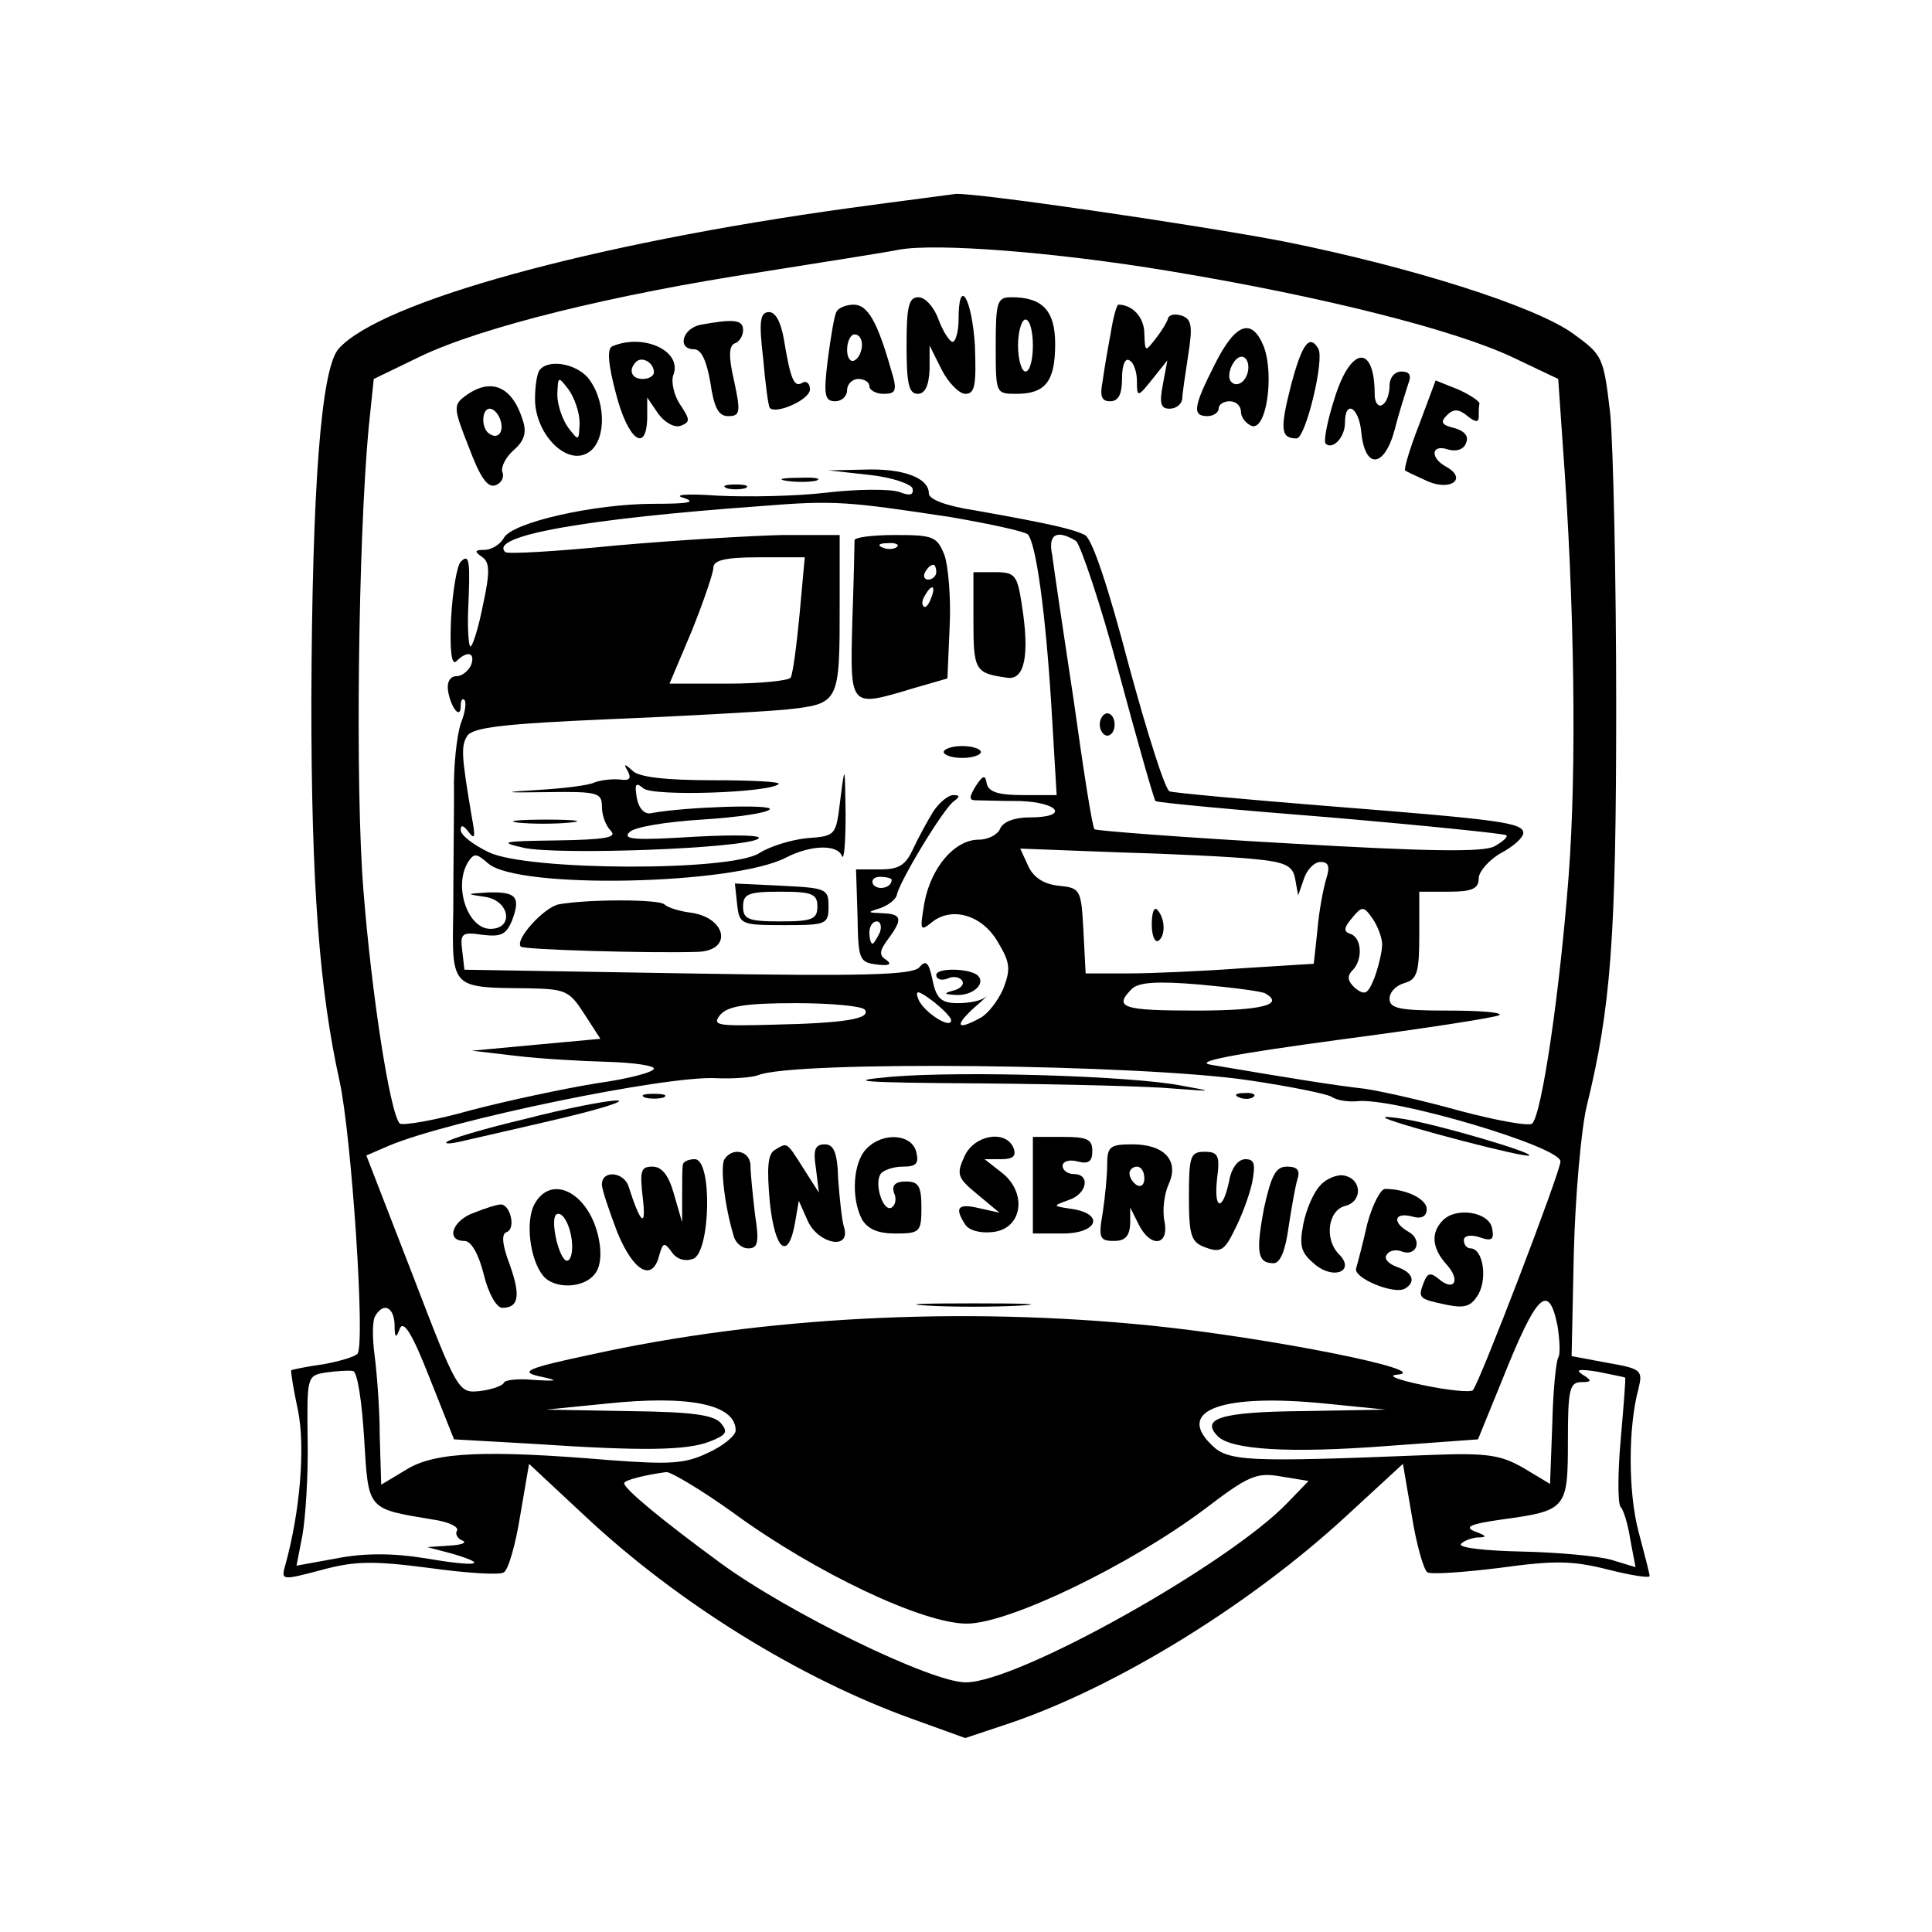 <?xml version="1.0" standalone="no"?>
<!DOCTYPE svg PUBLIC "-//W3C//DTD SVG 20010904//EN"
 "http://www.w3.org/TR/2001/REC-SVG-20010904/DTD/svg10.dtd">
<svg version="1.0" xmlns="http://www.w3.org/2000/svg"
 width="260pt" height="260pt" viewBox="0 0 260 260"
 preserveAspectRatio="xMidYMid meet">
<g transform="translate(0,260) scale(0.1,-0.1)"
fill="#000000" stroke="none">
<path d="M1143 2320 c-348 -48 -630 -126 -687 -189 -24 -26 -36 -187 -37 -476
0 -247 11 -388 38 -510 16 -73 35 -355 24 -367 -4 -4 -24 -10 -46 -14 -22 -3
-41 -7 -43 -8 -1 -2 3 -26 9 -54 10 -49 3 -136 -17 -208 -6 -21 -5 -21 48 -7
44 12 68 13 145 3 50 -7 96 -10 101 -6 6 3 16 38 22 76 l12 70 75 -70 c126
-118 290 -219 440 -273 l72 -26 60 20 c144 49 323 159 453 279 l76 70 12 -70
c6 -38 16 -73 21 -76 5 -3 49 0 97 6 73 10 97 10 145 -2 31 -8 57 -12 57 -9 0
3 -7 30 -15 60 -14 53 -14 141 0 192 6 25 4 27 -42 35 l-48 9 3 140 c2 77 10
165 17 195 33 134 40 228 40 540 0 173 -4 350 -8 393 -9 77 -10 79 -50 108
-51 37 -219 90 -389 124 -120 23 -416 66 -442 64 -6 -1 -70 -9 -143 -19z m432
-85 c205 -34 383 -79 461 -116 l61 -29 6 -87 c16 -215 19 -437 8 -582 -12
-157 -36 -320 -49 -333 -4 -4 -48 4 -97 17 -50 14 -108 27 -130 30 -36 4 -93
13 -205 32 -25 4 26 14 174 34 114 15 211 30 214 33 3 4 -29 6 -71 6 -64 0
-77 3 -77 16 0 9 9 18 20 21 17 5 20 14 20 64 l0 59 40 0 c31 0 40 4 40 18 0
9 14 25 30 34 17 9 30 21 30 27 0 14 -33 18 -260 36 -113 9 -210 18 -216 20
-6 2 -30 78 -55 170 -27 103 -49 170 -59 175 -16 8 -46 15 -147 33 -40 6 -63
15 -63 23 0 21 -35 34 -87 32 l-48 -1 54 -6 c30 -3 56 -12 59 -18 2 -9 -3 -11
-18 -5 -12 4 -56 4 -98 -1 -42 -5 -108 -6 -147 -4 -41 3 -60 1 -45 -3 18 -6 6
-8 -40 -8 -80 0 -191 -25 -202 -46 -5 -9 -17 -16 -26 -16 -13 0 -14 -2 -4 -9
11 -7 12 -19 2 -65 -6 -31 -14 -56 -17 -56 -2 0 -4 21 -3 48 3 67 2 78 -10 66
-5 -5 -11 -40 -13 -77 -2 -44 1 -63 7 -57 15 15 26 12 20 -5 -4 -8 -12 -15
-20 -15 -8 0 -13 -8 -11 -20 4 -23 17 -39 17 -20 0 7 2 11 5 8 3 -3 1 -17 -5
-32 -5 -15 -10 -57 -9 -94 0 -37 -1 -108 -1 -158 -2 -105 -3 -103 100 -104 51
-1 56 -3 76 -34 l22 -34 -87 -8 -86 -8 60 -7 c33 -4 88 -7 123 -8 34 -1 62 -5
62 -9 0 -5 -35 -14 -78 -20 -43 -7 -118 -23 -168 -36 -49 -14 -92 -21 -96 -18
-13 13 -38 174 -49 315 -11 137 -7 467 7 620 l7 67 62 30 c83 40 262 84 460
114 88 14 171 27 185 30 50 9 209 -3 365 -29z m-295 -331 c52 -9 98 -19 103
-23 11 -11 24 -103 32 -233 l7 -118 -45 0 c-33 0 -46 4 -49 15 -2 13 -5 12
-15 -3 -9 -15 -9 -19 0 -19 7 0 33 -1 60 -1 53 -2 66 -22 13 -22 -21 0 -36 -6
-40 -15 -3 -8 -16 -15 -29 -15 -32 0 -64 -37 -73 -85 -6 -36 -6 -39 9 -27 27
23 69 11 90 -26 17 -28 17 -37 7 -63 -7 -16 -21 -34 -31 -39 -31 -17 -35 -11
-9 13 14 12 21 19 16 15 -6 -5 -22 -8 -37 -8 -22 0 -29 6 -34 31 -5 24 -9 28
-18 17 -10 -10 -72 -12 -312 -8 l-300 5 -3 26 c-3 23 0 25 27 21 25 -3 32 0
40 19 12 32 6 39 -32 38 -30 -2 -31 -2 -4 -6 33 -5 39 -43 7 -43 -31 0 -50 58
-30 90 8 12 11 12 27 -2 40 -35 330 -29 401 8 33 17 69 18 75 2 3 -7 5 19 5
57 -1 66 -1 67 -7 20 -6 -50 -6 -50 -45 -53 -21 -2 -50 -11 -64 -20 -38 -25
-312 -24 -364 1 -21 10 -38 23 -38 30 0 8 4 6 11 -3 8 -11 9 -6 4 20 -14 83
-15 96 -6 110 8 11 49 16 188 22 98 4 206 10 240 13 73 8 73 8 73 143 l0 92
-77 0 c-43 -1 -143 -7 -223 -14 -80 -8 -147 -12 -150 -9 -23 22 109 45 345 62
99 8 116 6 255 -15z m168 -32 c6 -5 33 -84 58 -178 25 -93 47 -170 49 -172 1
-2 108 -12 235 -22 128 -11 235 -22 237 -24 3 -2 -5 -9 -16 -15 -15 -8 -89 -7
-277 4 -142 8 -259 17 -261 19 -3 2 -15 80 -28 173 -14 92 -27 180 -29 196 -6
28 6 35 32 19z m-372 -99 c-4 -42 -9 -80 -12 -85 -3 -4 -41 -8 -84 -8 l-79 0
30 71 c16 40 29 78 29 85 0 10 16 14 61 14 l62 0 -7 -77z m611 -329 c43 -4 53
-9 56 -27 l4 -22 8 23 c4 12 14 22 22 22 11 0 13 -6 8 -22 -4 -13 -10 -44 -12
-69 l-5 -46 -96 -6 c-54 -4 -123 -7 -154 -7 l-57 0 -3 58 c-3 55 -4 57 -33 60
-20 2 -34 11 -41 26 l-11 24 131 -5 c72 -2 154 -6 183 -9z m173 -115 c0 -10
-5 -30 -10 -44 -9 -23 -13 -25 -26 -15 -10 9 -12 16 -4 24 14 14 13 43 -2 49
-10 3 -10 8 1 21 14 17 16 17 28 0 7 -10 13 -26 13 -35z m-157 -66 c26 -15 -5
-23 -93 -23 -99 0 -112 4 -87 29 9 9 33 11 92 6 44 -4 83 -9 88 -12z m-423
-36 c0 -13 -37 11 -44 28 -5 13 -1 13 19 -2 13 -10 25 -22 25 -26z m-116 14
c8 -12 -27 -18 -125 -20 -74 -2 -81 -1 -70 13 10 12 34 16 102 16 48 0 90 -4
93 -9z m518 -95 c54 -8 103 -18 110 -22 7 -5 23 -7 34 -6 47 6 274 -61 274
-81 0 -14 -110 -301 -118 -308 -4 -3 -34 0 -67 7 -34 7 -49 13 -35 14 53 5
-173 50 -330 66 -256 26 -524 12 -755 -39 -85 -18 -96 -23 -70 -29 28 -6 27
-7 -7 -5 -21 2 -39 0 -40 -4 -2 -4 -16 -9 -32 -11 -29 -3 -30 -2 -91 157 l-62
160 30 13 c80 34 374 95 441 91 23 -1 48 1 56 4 48 20 516 15 662 -7z m414
-330 c3 -19 4 -39 1 -43 -3 -5 -7 -45 -8 -89 l-3 -81 -35 21 c-31 18 -49 21
-126 18 -251 -10 -273 -9 -296 15 -46 46 18 68 156 54 l80 -8 -112 -2 c-110
-1 -138 -10 -114 -34 18 -18 96 -23 227 -13 l123 9 33 81 c46 115 62 131 74
72z m-1565 2 c0 -19 2 -20 7 -6 5 12 17 -7 40 -66 l33 -83 106 -6 c148 -10
207 -9 238 3 23 9 25 13 15 25 -10 11 -39 15 -124 16 l-111 2 80 8 c113 12
175 -1 175 -36 0 -7 -17 -21 -37 -30 -31 -15 -51 -16 -132 -10 -167 14 -235
11 -273 -12 l-35 -21 -2 67 c0 36 -4 85 -7 108 -3 23 -3 46 1 52 11 19 25 12
26 -11z m-41 -153 c6 -98 3 -95 93 -110 21 -3 35 -10 32 -15 -3 -4 1 -11 7
-13 7 -3 0 -6 -17 -7 l-30 -2 34 -9 c51 -15 33 -18 -37 -6 -43 7 -82 7 -118 0
l-55 -10 8 41 c4 23 8 80 7 128 -1 86 -1 87 25 91 14 2 31 3 36 2 6 -1 12 -41
15 -90z m1697 81 c1 -1 -2 -38 -6 -84 -4 -45 -4 -86 0 -90 4 -4 10 -24 13 -44
l7 -37 -33 10 c-18 5 -72 10 -120 11 -48 1 -85 5 -82 10 3 4 13 8 22 9 14 0
13 2 -3 8 -15 6 -7 10 35 16 88 12 90 14 90 105 0 69 2 80 18 80 14 0 15 2 2
10 -11 7 -5 8 20 4 19 -4 36 -7 37 -8z m-1200 -182 c111 -81 255 -149 314
-149 57 0 220 79 320 154 59 45 70 50 103 44 l37 -6 -28 -29 c-78 -82 -363
-242 -433 -242 -45 -1 -240 94 -331 161 -75 55 -129 99 -129 107 0 4 27 11 57
15 6 0 47 -24 90 -55z"/>
<path d="M1220 2135 c0 -51 3 -65 15 -65 10 0 15 11 16 33 l0 32 16 -32 c9
-18 24 -33 32 -33 13 0 15 11 13 65 -4 64 -22 94 -22 35 0 -16 -4 -30 -8 -30
-4 0 -13 14 -19 30 -6 17 -18 30 -27 30 -13 0 -16 -12 -16 -65z"/>
<path d="M1340 2135 c0 -65 0 -65 28 -65 39 0 52 17 52 67 0 45 -17 63 -59 63
-19 0 -21 -6 -21 -65z m50 0 c0 -19 -4 -35 -10 -35 -5 0 -10 16 -10 35 0 19 5
35 10 35 6 0 10 -16 10 -35z"/>
<path d="M1126 2181 c-3 -4 -8 -34 -12 -65 -6 -48 -4 -56 10 -56 9 0 16 7 16
15 0 8 7 15 15 15 8 0 15 -4 15 -10 0 -5 9 -10 19 -10 17 0 19 4 10 33 -18 63
-31 87 -50 87 -10 0 -20 -4 -23 -9z m34 -45 c0 -8 -4 -18 -10 -21 -5 -3 -10 3
-10 14 0 12 5 21 10 21 6 0 10 -6 10 -14z"/>
<path d="M1495 2153 c-4 -21 -9 -50 -11 -65 -4 -21 -2 -28 10 -28 11 0 16 9
16 31 0 17 4 28 10 24 6 -3 10 -16 10 -28 0 -22 1 -22 21 3 l20 25 -6 -32 c-5
-26 -3 -33 9 -33 9 0 16 6 17 13 0 6 4 33 8 59 6 38 5 48 -8 53 -9 3 -17 2
-19 -3 -1 -5 -9 -18 -17 -28 -14 -18 -14 -18 -15 7 0 22 -16 39 -35 39 -2 0
-7 -17 -10 -37z"/>
<path d="M1027 2118 c3 -35 7 -65 9 -67 8 -9 54 11 54 25 0 8 -5 12 -10 9 -11
-7 -16 3 -25 58 -4 23 -11 37 -20 37 -12 0 -14 -12 -8 -62z"/>
<path d="M943 2163 c-25 -5 -32 -33 -9 -33 10 0 17 -16 22 -45 5 -34 11 -45
24 -45 16 0 17 5 8 47 -8 34 -7 48 1 51 6 2 11 10 11 18 0 14 -13 15 -57 7z"/>
<path d="M1635 2110 c-29 -57 -31 -70 -10 -70 8 0 15 5 15 10 0 6 7 10 15 10
8 0 15 -6 15 -14 0 -8 7 -16 14 -19 20 -8 31 67 17 106 -16 40 -38 33 -66 -23z
m45 -4 c0 -17 -14 -29 -23 -20 -8 8 3 34 14 34 5 0 9 -6 9 -14z"/>
<path d="M824 2134 c-7 -3 -6 -23 5 -64 16 -62 41 -81 42 -32 l0 27 15 -22 c9
-12 22 -19 30 -16 13 5 13 8 -1 29 -8 12 -12 30 -9 39 13 32 -39 57 -82 39z
m56 -35 c0 -5 -7 -9 -15 -9 -15 0 -20 12 -9 23 8 8 24 -1 24 -14z"/>
<path d="M1737 2080 c-15 -59 -13 -70 8 -70 12 0 38 107 29 121 -12 20 -22 6
-37 -51z"/>
<path d="M1796 2064 c-10 -31 -15 -58 -12 -61 9 -9 26 8 26 28 0 32 19 21 22
-13 5 -50 31 -48 45 4 6 24 15 51 18 61 5 12 2 17 -9 17 -9 0 -16 -8 -16 -19
0 -11 -4 -23 -10 -26 -5 -3 -10 3 -10 14 0 68 -32 66 -54 -5z"/>
<path d="M727 2103 c-4 -3 -7 -22 -7 -40 0 -46 41 -89 70 -73 25 13 27 65 4
98 -14 21 -53 30 -67 15z m53 -72 c-1 -25 -1 -25 -15 -7 -8 11 -15 31 -15 45
1 25 1 25 15 7 8 -11 15 -31 15 -45z"/>
<path d="M1910 2029 c-13 -33 -21 -61 -19 -62 2 -2 16 -8 31 -15 31 -13 53 4
24 20 -22 12 -20 31 3 23 11 -3 21 0 24 9 4 9 -2 16 -16 20 -17 4 -19 8 -10
17 9 9 16 9 28 -1 10 -8 15 -9 15 -1 0 6 0 14 1 18 0 3 -13 12 -29 19 l-30 12
-22 -59z"/>
<path d="M626 2067 c-16 -12 -16 -16 5 -69 15 -40 25 -55 36 -51 8 3 12 11 9
18 -2 7 5 20 15 29 14 12 18 23 13 39 -14 47 -43 60 -78 34z m47 -31 c6 -16
-2 -28 -14 -20 -12 7 -11 34 0 34 5 0 11 -6 14 -14z"/>
<path d="M1058 1953 c12 -2 30 -2 40 0 9 3 -1 5 -23 4 -22 0 -30 -2 -17 -4z"/>
<path d="M978 1943 c6 -2 18 -2 25 0 6 3 1 5 -13 5 -14 0 -19 -2 -12 -5z"/>
<path d="M1150 1873 c0 -5 -1 -54 -3 -110 -3 -117 -4 -115 83 -89 l45 13 3 70
c2 38 -2 82 -7 96 -10 25 -15 27 -66 27 -30 0 -55 -3 -55 -7z m57 -9 c-3 -3
-12 -4 -19 -1 -8 3 -5 6 6 6 11 1 17 -2 13 -5z m53 -34 c0 -5 -5 -10 -11 -10
-5 0 -7 5 -4 10 3 6 8 10 11 10 2 0 4 -4 4 -10z m-7 -35 c-3 -9 -8 -14 -10
-11 -3 3 -2 9 2 15 9 16 15 13 8 -4z"/>
<path d="M1310 1765 c0 -67 2 -71 45 -77 24 -4 31 30 20 99 -6 39 -9 43 -36
43 l-29 0 0 -65z"/>
<path d="M1270 1588 c0 -4 11 -8 25 -8 14 0 25 4 25 8 0 4 -11 8 -25 8 -14 0
-25 -4 -25 -8z"/>
<path d="M845 1562 c5 -10 2 -13 -11 -11 -11 1 -26 -1 -34 -4 -8 -4 -42 -8
-75 -10 -51 -3 -49 -4 13 -3 66 1 72 -1 72 -19 0 -12 5 -26 12 -33 9 -9 -7
-12 -73 -13 -73 -1 -79 -2 -44 -10 47 -10 293 -1 315 12 9 5 -27 6 -85 3 -79
-5 -98 -4 -88 6 6 7 49 14 97 17 48 3 89 9 92 14 4 7 -114 3 -158 -5 -10 -3
-18 5 -21 20 -3 19 -2 22 9 13 13 -11 170 -6 182 6 3 3 -37 5 -89 5 -62 0
-100 4 -108 13 -11 10 -12 9 -6 -1z"/>
<path d="M1256 1508 c-8 -13 -20 -35 -27 -50 -10 -22 -19 -28 -44 -28 l-33 0
2 -62 c1 -59 2 -63 26 -66 16 -2 21 0 13 6 -10 6 -10 12 2 28 20 27 19 34 -7
35 -21 1 -22 1 -3 7 11 4 21 12 22 18 4 19 64 118 77 126 8 6 8 8 -1 8 -7 0
-19 -10 -27 -22z m-56 -92 c0 -11 -19 -15 -25 -6 -3 5 1 10 9 10 9 0 16 -2 16
-4z m-16 -71 c-4 -8 -8 -15 -10 -15 -2 0 -4 7 -4 15 0 8 4 15 10 15 5 0 7 -7
4 -15z"/>
<path d="M697 1493 c18 -2 50 -2 70 0 21 2 7 4 -32 4 -38 0 -55 -2 -38 -4z"/>
<path d="M992 1383 c3 -27 5 -28 63 -28 57 0 60 1 60 25 0 24 -3 25 -63 28
l-63 3 3 -28z m108 -3 c0 -17 -7 -20 -50 -20 -43 0 -50 3 -50 20 0 17 7 20 50
20 43 0 50 -3 50 -20z"/>
<path d="M752 1383 c-20 -4 -60 -48 -51 -57 4 -4 171 -9 237 -7 49 1 40 47
-10 53 -15 2 -30 7 -34 11 -8 7 -103 7 -142 0z"/>
<path d="M1260 1288 c0 -6 7 -8 15 -5 8 4 17 2 20 -3 3 -5 -3 -11 -12 -13 -14
-4 -13 -5 4 -6 22 -1 40 15 29 26 -10 10 -56 11 -56 1z"/>
<path d="M1480 1625 c0 -8 5 -15 10 -15 6 0 10 7 10 15 0 8 -4 15 -10 15 -5 0
-10 -7 -10 -15z"/>
<path d="M1550 1356 c0 -15 4 -25 9 -22 10 7 9 31 -2 42 -4 4 -7 -5 -7 -20z"/>
<path d="M1200 1151 c-67 -6 -42 -8 120 -9 113 -1 230 -4 260 -7 54 -4 54 -4
10 4 -66 13 -292 20 -390 12z"/>
<path d="M868 1123 c6 -2 18 -2 25 0 6 3 1 5 -13 5 -14 0 -19 -2 -12 -5z"/>
<path d="M1668 1123 c7 -3 16 -2 19 1 4 3 -2 6 -13 5 -11 0 -14 -3 -6 -6z"/>
<path d="M706 1094 c-55 -13 -102 -27 -105 -31 -3 -3 8 -2 24 2 17 4 75 17
130 30 55 13 89 24 75 24 -14 0 -70 -11 -124 -25z"/>
<path d="M1865 1095 c21 -10 189 -54 193 -50 5 4 -120 41 -168 49 -19 3 -30 4
-25 1z"/>
<path d="M1166 1054 c-18 -18 -21 -66 -6 -95 8 -13 21 -19 45 -19 33 0 35 2
35 35 0 29 -4 35 -21 35 -14 0 -19 -5 -16 -15 4 -8 2 -17 -3 -20 -11 -7 -24
31 -15 45 3 5 17 10 30 10 18 0 22 4 18 20 -6 24 -45 27 -67 4z"/>
<path d="M1298 1044 c-11 -24 -10 -29 17 -51 l30 -25 -27 6 c-29 7 -34 1 -19
-22 5 -8 21 -12 37 -10 40 4 47 53 12 80 l-23 18 22 0 c16 0 21 4 17 15 -10
25 -53 18 -66 -11z"/>
<path d="M1390 1005 l0 -65 40 0 c47 0 57 26 13 33 -27 4 -27 4 -5 12 25 8 30
35 7 35 -8 0 -15 5 -15 11 0 6 9 9 20 6 15 -4 20 0 20 14 0 16 -7 19 -40 19
l-40 0 0 -65z"/>
<path d="M1042 1052 c-9 -6 -10 -25 -6 -70 7 -66 25 -79 34 -27 l5 29 12 -27
c14 -31 58 -40 49 -9 -3 9 -6 38 -8 65 -1 36 -6 47 -18 47 -13 0 -16 -7 -12
-32 l4 -33 -21 33 c-23 36 -21 35 -39 24z"/>
<path d="M1490 1033 c0 -16 -3 -45 -6 -65 -6 -34 -4 -38 15 -38 15 0 21 6 22
23 l0 22 11 -22 c16 -33 42 -30 35 4 -3 15 0 37 6 50 14 31 -6 53 -49 53 -30
0 -34 -3 -34 -27z m50 -19 c0 -8 -4 -12 -10 -9 -5 3 -10 10 -10 16 0 5 5 9 10
9 6 0 10 -7 10 -16z"/>
<path d="M975 1040 c-6 -9 0 -62 12 -102 2 -10 11 -18 20 -18 13 0 15 8 9 46
-3 26 -6 55 -6 65 0 20 -24 26 -35 9z"/>
<path d="M1600 990 c0 -54 3 -62 23 -69 19 -7 25 -4 38 23 9 17 20 46 24 64 5
26 3 32 -9 32 -10 0 -19 -12 -22 -30 -9 -42 -21 -38 -16 5 4 30 1 35 -17 35
-19 0 -21 -6 -21 -60z"/>
<path d="M919 1033 c-1 -5 -1 -24 -1 -43 l0 -35 -11 38 c-7 25 -16 37 -29 37
-16 0 -17 -6 -13 -42 5 -42 -3 -35 -19 15 -6 20 -36 23 -36 3 0 -7 10 -36 21
-65 22 -53 47 -66 56 -31 5 18 7 19 17 5 7 -10 18 -13 29 -9 23 9 26 134 2
134 -8 0 -15 -3 -16 -7z"/>
<path d="M1701 974 c-11 -59 -9 -74 13 -74 9 0 16 18 20 48 4 26 9 55 12 65 4
12 0 17 -14 17 -15 0 -21 -11 -31 -56z"/>
<path d="M1777 1005 c-9 -9 -19 -32 -23 -52 -6 -31 -3 -39 16 -55 26 -21 54
-8 32 14 -20 20 -15 59 8 65 24 6 23 36 -1 41 -9 2 -24 -4 -32 -13z"/>
<path d="M719 979 c-12 -23 -6 -74 12 -96 15 -18 54 -17 69 2 8 9 10 27 6 47
-12 62 -64 90 -87 47z m51 -57 c0 -13 -4 -21 -9 -18 -10 7 -20 53 -13 61 9 8
22 -18 22 -43z"/>
<path d="M1840 953 c-6 -27 -13 -53 -15 -60 -4 -13 52 -36 66 -27 15 9 10 22
-11 29 -11 4 -18 11 -14 16 3 6 12 8 20 5 20 -8 29 15 10 26 -23 13 -20 27 4
21 13 -4 20 0 20 10 0 13 -27 27 -56 27 -6 0 -17 -21 -24 -47z"/>
<path d="M638 968 c-29 -10 -39 -38 -13 -38 9 0 19 -17 26 -45 6 -25 17 -45
25 -45 22 0 25 16 10 58 -11 29 -11 42 -4 44 13 5 4 39 -9 37 -4 0 -20 -5 -35
-11z"/>
<path d="M1942 958 c-17 -17 -15 -38 5 -60 19 -21 10 -37 -11 -19 -11 9 -15 8
-20 -5 -8 -21 -7 -22 31 -30 25 -5 33 -2 43 15 12 23 5 61 -11 61 -5 0 -9 5
-9 11 0 6 9 8 21 4 17 -6 20 -3 17 12 -4 22 -48 29 -66 11z"/>
<path d="M1248 843 c34 -2 90 -2 125 0 34 2 6 3 -63 3 -69 0 -97 -1 -62 -3z"/>
</g>
</svg>
